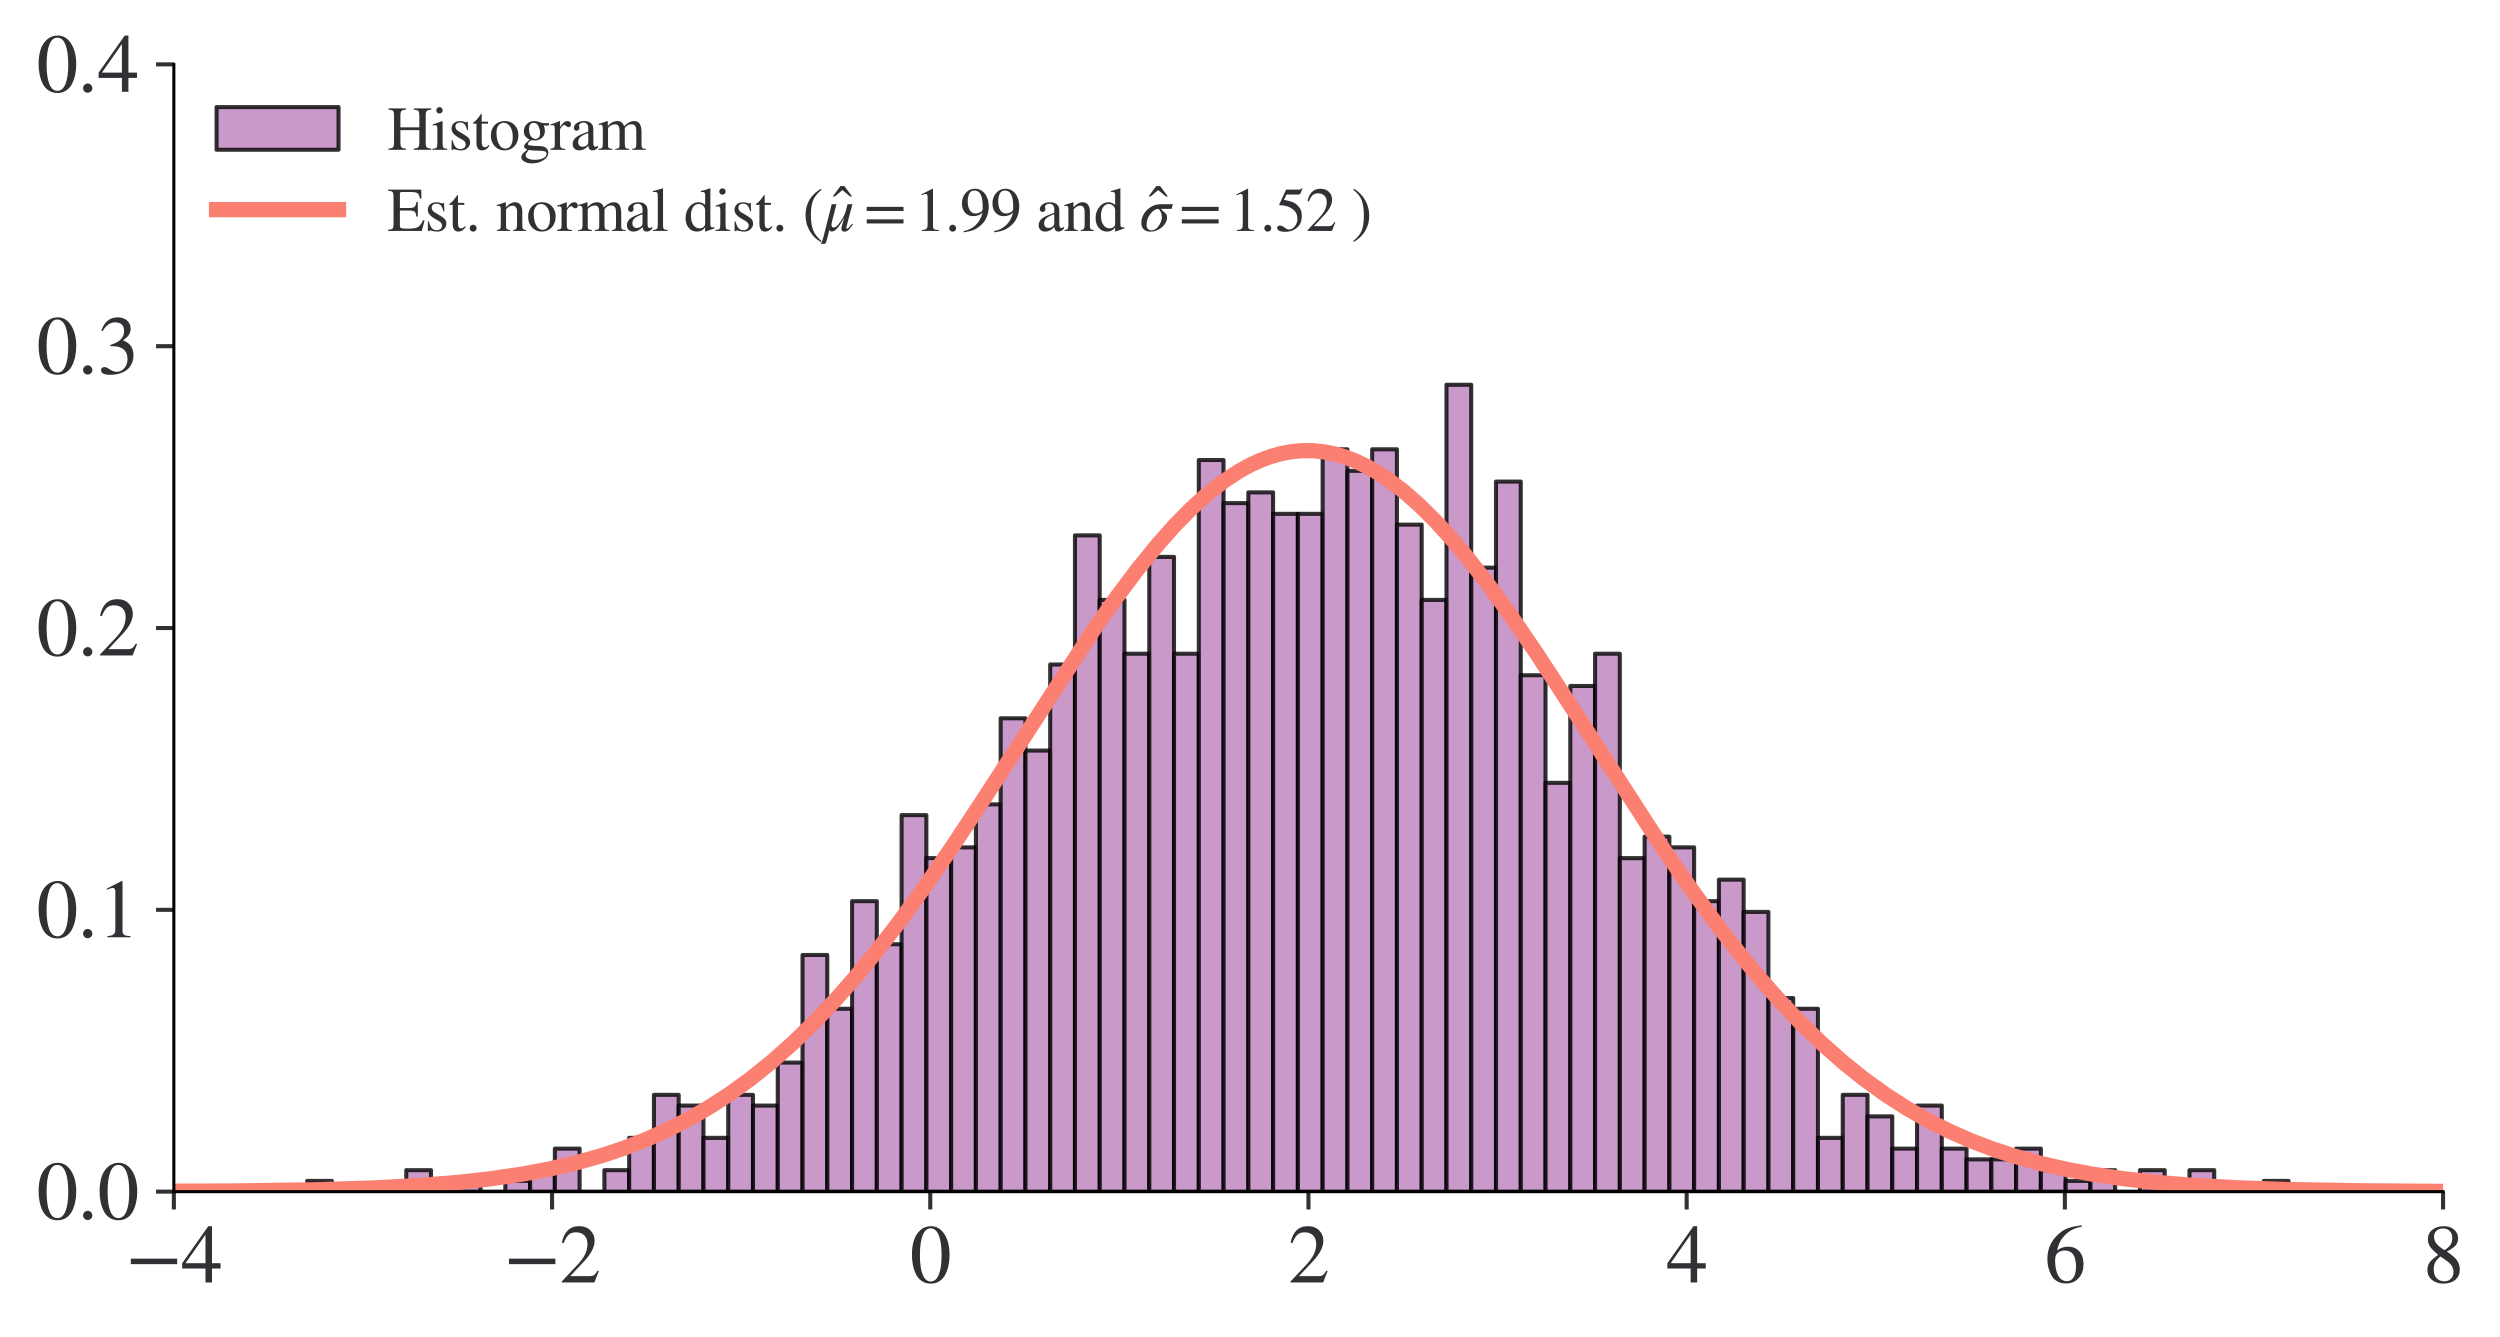 <?xml version="1.0" encoding="utf-8" standalone="no"?>
<!DOCTYPE svg PUBLIC "-//W3C//DTD SVG 1.1//EN"
  "http://www.w3.org/Graphics/SVG/1.1/DTD/svg11.dtd">
<svg xmlns:xlink="http://www.w3.org/1999/xlink" width="491.8pt" height="263.024pt" viewBox="0 0 491.8 263.024" xmlns="http://www.w3.org/2000/svg" version="1.1">
 <defs>
  <style type="text/css">*{stroke-linejoin: round; stroke-linecap: butt}</style>
 </defs>
 <g id="figure_1">
  <g id="patch_1">
   <path d="M 0 263.024 
L 491.8 263.024 
L 491.8 0 
L 0 0 
z
" style="fill: #ffffff"/>
  </g>
  <g id="axes_1">
   <g id="patch_2">
    <path d="M 34.2 234.424 
L 480.6 234.424 
L 480.6 12.664 
L 34.2 12.664 
z
" style="fill: #ffffff"/>
   </g>
   <g id="patch_3">
    <path d="M 60.429 234.424 
L 65.302 234.424 
L 65.302 232.307 
L 60.429 232.307 
z
" clip-path="url(#p4f84d2f9f8)" style="fill: #bc80bd; opacity: 0.8; stroke: #000000; stroke-width: 0.8; stroke-linejoin: miter"/>
   </g>
   <g id="patch_4">
    <path d="M 65.302 234.424 
L 70.174 234.424 
L 70.174 234.424 
L 65.302 234.424 
z
" clip-path="url(#p4f84d2f9f8)" style="fill: #bc80bd; opacity: 0.8; stroke: #000000; stroke-width: 0.8; stroke-linejoin: miter"/>
   </g>
   <g id="patch_5">
    <path d="M 70.174 234.424 
L 75.046 234.424 
L 75.046 234.424 
L 70.174 234.424 
z
" clip-path="url(#p4f84d2f9f8)" style="fill: #bc80bd; opacity: 0.8; stroke: #000000; stroke-width: 0.8; stroke-linejoin: miter"/>
   </g>
   <g id="patch_6">
    <path d="M 75.046 234.424 
L 79.918 234.424 
L 79.918 234.424 
L 75.046 234.424 
z
" clip-path="url(#p4f84d2f9f8)" style="fill: #bc80bd; opacity: 0.8; stroke: #000000; stroke-width: 0.8; stroke-linejoin: miter"/>
   </g>
   <g id="patch_7">
    <path d="M 79.918 234.424 
L 84.79 234.424 
L 84.79 230.191 
L 79.918 230.191 
z
" clip-path="url(#p4f84d2f9f8)" style="fill: #bc80bd; opacity: 0.8; stroke: #000000; stroke-width: 0.8; stroke-linejoin: miter"/>
   </g>
   <g id="patch_8">
    <path d="M 84.79 234.424 
L 89.662 234.424 
L 89.662 232.307 
L 84.79 232.307 
z
" clip-path="url(#p4f84d2f9f8)" style="fill: #bc80bd; opacity: 0.8; stroke: #000000; stroke-width: 0.8; stroke-linejoin: miter"/>
   </g>
   <g id="patch_9">
    <path d="M 89.662 234.424 
L 94.534 234.424 
L 94.534 232.307 
L 89.662 232.307 
z
" clip-path="url(#p4f84d2f9f8)" style="fill: #bc80bd; opacity: 0.8; stroke: #000000; stroke-width: 0.8; stroke-linejoin: miter"/>
   </g>
   <g id="patch_10">
    <path d="M 94.534 234.424 
L 99.406 234.424 
L 99.406 234.424 
L 94.534 234.424 
z
" clip-path="url(#p4f84d2f9f8)" style="fill: #bc80bd; opacity: 0.8; stroke: #000000; stroke-width: 0.8; stroke-linejoin: miter"/>
   </g>
   <g id="patch_11">
    <path d="M 99.406 234.424 
L 104.279 234.424 
L 104.279 232.307 
L 99.406 232.307 
z
" clip-path="url(#p4f84d2f9f8)" style="fill: #bc80bd; opacity: 0.8; stroke: #000000; stroke-width: 0.8; stroke-linejoin: miter"/>
   </g>
   <g id="patch_12">
    <path d="M 104.279 234.424 
L 109.151 234.424 
L 109.151 230.191 
L 104.279 230.191 
z
" clip-path="url(#p4f84d2f9f8)" style="fill: #bc80bd; opacity: 0.8; stroke: #000000; stroke-width: 0.8; stroke-linejoin: miter"/>
   </g>
   <g id="patch_13">
    <path d="M 109.151 234.424 
L 114.023 234.424 
L 114.023 225.958 
L 109.151 225.958 
z
" clip-path="url(#p4f84d2f9f8)" style="fill: #bc80bd; opacity: 0.8; stroke: #000000; stroke-width: 0.8; stroke-linejoin: miter"/>
   </g>
   <g id="patch_14">
    <path d="M 114.023 234.424 
L 118.895 234.424 
L 118.895 234.424 
L 114.023 234.424 
z
" clip-path="url(#p4f84d2f9f8)" style="fill: #bc80bd; opacity: 0.8; stroke: #000000; stroke-width: 0.8; stroke-linejoin: miter"/>
   </g>
   <g id="patch_15">
    <path d="M 118.895 234.424 
L 123.767 234.424 
L 123.767 230.191 
L 118.895 230.191 
z
" clip-path="url(#p4f84d2f9f8)" style="fill: #bc80bd; opacity: 0.8; stroke: #000000; stroke-width: 0.8; stroke-linejoin: miter"/>
   </g>
   <g id="patch_16">
    <path d="M 123.767 234.424 
L 128.639 234.424 
L 128.639 223.841 
L 123.767 223.841 
z
" clip-path="url(#p4f84d2f9f8)" style="fill: #bc80bd; opacity: 0.8; stroke: #000000; stroke-width: 0.8; stroke-linejoin: miter"/>
   </g>
   <g id="patch_17">
    <path d="M 128.639 234.424 
L 133.511 234.424 
L 133.511 215.375 
L 128.639 215.375 
z
" clip-path="url(#p4f84d2f9f8)" style="fill: #bc80bd; opacity: 0.8; stroke: #000000; stroke-width: 0.8; stroke-linejoin: miter"/>
   </g>
   <g id="patch_18">
    <path d="M 133.511 234.424 
L 138.384 234.424 
L 138.384 217.492 
L 133.511 217.492 
z
" clip-path="url(#p4f84d2f9f8)" style="fill: #bc80bd; opacity: 0.8; stroke: #000000; stroke-width: 0.8; stroke-linejoin: miter"/>
   </g>
   <g id="patch_19">
    <path d="M 138.384 234.424 
L 143.256 234.424 
L 143.256 223.841 
L 138.384 223.841 
z
" clip-path="url(#p4f84d2f9f8)" style="fill: #bc80bd; opacity: 0.8; stroke: #000000; stroke-width: 0.8; stroke-linejoin: miter"/>
   </g>
   <g id="patch_20">
    <path d="M 143.256 234.424 
L 148.128 234.424 
L 148.128 215.375 
L 143.256 215.375 
z
" clip-path="url(#p4f84d2f9f8)" style="fill: #bc80bd; opacity: 0.8; stroke: #000000; stroke-width: 0.8; stroke-linejoin: miter"/>
   </g>
   <g id="patch_21">
    <path d="M 148.128 234.424 
L 153 234.424 
L 153 217.492 
L 148.128 217.492 
z
" clip-path="url(#p4f84d2f9f8)" style="fill: #bc80bd; opacity: 0.8; stroke: #000000; stroke-width: 0.8; stroke-linejoin: miter"/>
   </g>
   <g id="patch_22">
    <path d="M 153 234.424 
L 157.872 234.424 
L 157.872 209.026 
L 153 209.026 
z
" clip-path="url(#p4f84d2f9f8)" style="fill: #bc80bd; opacity: 0.8; stroke: #000000; stroke-width: 0.8; stroke-linejoin: miter"/>
   </g>
   <g id="patch_23">
    <path d="M 157.872 234.424 
L 162.744 234.424 
L 162.744 187.861 
L 157.872 187.861 
z
" clip-path="url(#p4f84d2f9f8)" style="fill: #bc80bd; opacity: 0.8; stroke: #000000; stroke-width: 0.8; stroke-linejoin: miter"/>
   </g>
   <g id="patch_24">
    <path d="M 162.744 234.424 
L 167.616 234.424 
L 167.616 198.443 
L 162.744 198.443 
z
" clip-path="url(#p4f84d2f9f8)" style="fill: #bc80bd; opacity: 0.8; stroke: #000000; stroke-width: 0.8; stroke-linejoin: miter"/>
   </g>
   <g id="patch_25">
    <path d="M 167.616 234.424 
L 172.489 234.424 
L 172.489 177.278 
L 167.616 177.278 
z
" clip-path="url(#p4f84d2f9f8)" style="fill: #bc80bd; opacity: 0.8; stroke: #000000; stroke-width: 0.8; stroke-linejoin: miter"/>
   </g>
   <g id="patch_26">
    <path d="M 172.489 234.424 
L 177.361 234.424 
L 177.361 185.744 
L 172.489 185.744 
z
" clip-path="url(#p4f84d2f9f8)" style="fill: #bc80bd; opacity: 0.8; stroke: #000000; stroke-width: 0.8; stroke-linejoin: miter"/>
   </g>
   <g id="patch_27">
    <path d="M 177.361 234.424 
L 182.233 234.424 
L 182.233 160.346 
L 177.361 160.346 
z
" clip-path="url(#p4f84d2f9f8)" style="fill: #bc80bd; opacity: 0.8; stroke: #000000; stroke-width: 0.8; stroke-linejoin: miter"/>
   </g>
   <g id="patch_28">
    <path d="M 182.233 234.424 
L 187.105 234.424 
L 187.105 168.812 
L 182.233 168.812 
z
" clip-path="url(#p4f84d2f9f8)" style="fill: #bc80bd; opacity: 0.8; stroke: #000000; stroke-width: 0.8; stroke-linejoin: miter"/>
   </g>
   <g id="patch_29">
    <path d="M 187.105 234.424 
L 191.977 234.424 
L 191.977 166.696 
L 187.105 166.696 
z
" clip-path="url(#p4f84d2f9f8)" style="fill: #bc80bd; opacity: 0.8; stroke: #000000; stroke-width: 0.8; stroke-linejoin: miter"/>
   </g>
   <g id="patch_30">
    <path d="M 191.977 234.424 
L 196.849 234.424 
L 196.849 158.23 
L 191.977 158.23 
z
" clip-path="url(#p4f84d2f9f8)" style="fill: #bc80bd; opacity: 0.8; stroke: #000000; stroke-width: 0.8; stroke-linejoin: miter"/>
   </g>
   <g id="patch_31">
    <path d="M 196.849 234.424 
L 201.721 234.424 
L 201.721 141.298 
L 196.849 141.298 
z
" clip-path="url(#p4f84d2f9f8)" style="fill: #bc80bd; opacity: 0.8; stroke: #000000; stroke-width: 0.8; stroke-linejoin: miter"/>
   </g>
   <g id="patch_32">
    <path d="M 201.721 234.424 
L 206.593 234.424 
L 206.593 147.648 
L 201.721 147.648 
z
" clip-path="url(#p4f84d2f9f8)" style="fill: #bc80bd; opacity: 0.8; stroke: #000000; stroke-width: 0.8; stroke-linejoin: miter"/>
   </g>
   <g id="patch_33">
    <path d="M 206.593 234.424 
L 211.466 234.424 
L 211.466 130.716 
L 206.593 130.716 
z
" clip-path="url(#p4f84d2f9f8)" style="fill: #bc80bd; opacity: 0.8; stroke: #000000; stroke-width: 0.8; stroke-linejoin: miter"/>
   </g>
   <g id="patch_34">
    <path d="M 211.466 234.424 
L 216.338 234.424 
L 216.338 105.318 
L 211.466 105.318 
z
" clip-path="url(#p4f84d2f9f8)" style="fill: #bc80bd; opacity: 0.8; stroke: #000000; stroke-width: 0.8; stroke-linejoin: miter"/>
   </g>
   <g id="patch_35">
    <path d="M 216.338 234.424 
L 221.21 234.424 
L 221.21 118.017 
L 216.338 118.017 
z
" clip-path="url(#p4f84d2f9f8)" style="fill: #bc80bd; opacity: 0.8; stroke: #000000; stroke-width: 0.8; stroke-linejoin: miter"/>
   </g>
   <g id="patch_36">
    <path d="M 221.21 234.424 
L 226.082 234.424 
L 226.082 128.599 
L 221.21 128.599 
z
" clip-path="url(#p4f84d2f9f8)" style="fill: #bc80bd; opacity: 0.8; stroke: #000000; stroke-width: 0.8; stroke-linejoin: miter"/>
   </g>
   <g id="patch_37">
    <path d="M 226.082 234.424 
L 230.954 234.424 
L 230.954 109.551 
L 226.082 109.551 
z
" clip-path="url(#p4f84d2f9f8)" style="fill: #bc80bd; opacity: 0.8; stroke: #000000; stroke-width: 0.8; stroke-linejoin: miter"/>
   </g>
   <g id="patch_38">
    <path d="M 230.954 234.424 
L 235.826 234.424 
L 235.826 128.599 
L 230.954 128.599 
z
" clip-path="url(#p4f84d2f9f8)" style="fill: #bc80bd; opacity: 0.8; stroke: #000000; stroke-width: 0.8; stroke-linejoin: miter"/>
   </g>
   <g id="patch_39">
    <path d="M 235.826 234.424 
L 240.698 234.424 
L 240.698 90.502 
L 235.826 90.502 
z
" clip-path="url(#p4f84d2f9f8)" style="fill: #bc80bd; opacity: 0.8; stroke: #000000; stroke-width: 0.8; stroke-linejoin: miter"/>
   </g>
   <g id="patch_40">
    <path d="M 240.698 234.424 
L 245.571 234.424 
L 245.571 98.968 
L 240.698 98.968 
z
" clip-path="url(#p4f84d2f9f8)" style="fill: #bc80bd; opacity: 0.8; stroke: #000000; stroke-width: 0.8; stroke-linejoin: miter"/>
   </g>
   <g id="patch_41">
    <path d="M 245.571 234.424 
L 250.443 234.424 
L 250.443 96.852 
L 245.571 96.852 
z
" clip-path="url(#p4f84d2f9f8)" style="fill: #bc80bd; opacity: 0.8; stroke: #000000; stroke-width: 0.8; stroke-linejoin: miter"/>
   </g>
   <g id="patch_42">
    <path d="M 250.443 234.424 
L 255.315 234.424 
L 255.315 101.085 
L 250.443 101.085 
z
" clip-path="url(#p4f84d2f9f8)" style="fill: #bc80bd; opacity: 0.8; stroke: #000000; stroke-width: 0.8; stroke-linejoin: miter"/>
   </g>
   <g id="patch_43">
    <path d="M 255.315 234.424 
L 260.187 234.424 
L 260.187 101.085 
L 255.315 101.085 
z
" clip-path="url(#p4f84d2f9f8)" style="fill: #bc80bd; opacity: 0.8; stroke: #000000; stroke-width: 0.8; stroke-linejoin: miter"/>
   </g>
   <g id="patch_44">
    <path d="M 260.187 234.424 
L 265.059 234.424 
L 265.059 88.386 
L 260.187 88.386 
z
" clip-path="url(#p4f84d2f9f8)" style="fill: #bc80bd; opacity: 0.8; stroke: #000000; stroke-width: 0.8; stroke-linejoin: miter"/>
   </g>
   <g id="patch_45">
    <path d="M 265.059 234.424 
L 269.931 234.424 
L 269.931 92.619 
L 265.059 92.619 
z
" clip-path="url(#p4f84d2f9f8)" style="fill: #bc80bd; opacity: 0.8; stroke: #000000; stroke-width: 0.8; stroke-linejoin: miter"/>
   </g>
   <g id="patch_46">
    <path d="M 269.931 234.424 
L 274.803 234.424 
L 274.803 88.386 
L 269.931 88.386 
z
" clip-path="url(#p4f84d2f9f8)" style="fill: #bc80bd; opacity: 0.8; stroke: #000000; stroke-width: 0.8; stroke-linejoin: miter"/>
   </g>
   <g id="patch_47">
    <path d="M 274.803 234.424 
L 279.675 234.424 
L 279.675 103.201 
L 274.803 103.201 
z
" clip-path="url(#p4f84d2f9f8)" style="fill: #bc80bd; opacity: 0.8; stroke: #000000; stroke-width: 0.8; stroke-linejoin: miter"/>
   </g>
   <g id="patch_48">
    <path d="M 279.675 234.424 
L 284.548 234.424 
L 284.548 118.017 
L 279.675 118.017 
z
" clip-path="url(#p4f84d2f9f8)" style="fill: #bc80bd; opacity: 0.8; stroke: #000000; stroke-width: 0.8; stroke-linejoin: miter"/>
   </g>
   <g id="patch_49">
    <path d="M 284.548 234.424 
L 289.42 234.424 
L 289.42 75.687 
L 284.548 75.687 
z
" clip-path="url(#p4f84d2f9f8)" style="fill: #bc80bd; opacity: 0.8; stroke: #000000; stroke-width: 0.8; stroke-linejoin: miter"/>
   </g>
   <g id="patch_50">
    <path d="M 289.42 234.424 
L 294.292 234.424 
L 294.292 111.667 
L 289.42 111.667 
z
" clip-path="url(#p4f84d2f9f8)" style="fill: #bc80bd; opacity: 0.8; stroke: #000000; stroke-width: 0.8; stroke-linejoin: miter"/>
   </g>
   <g id="patch_51">
    <path d="M 294.292 234.424 
L 299.164 234.424 
L 299.164 94.735 
L 294.292 94.735 
z
" clip-path="url(#p4f84d2f9f8)" style="fill: #bc80bd; opacity: 0.8; stroke: #000000; stroke-width: 0.8; stroke-linejoin: miter"/>
   </g>
   <g id="patch_52">
    <path d="M 299.164 234.424 
L 304.036 234.424 
L 304.036 132.832 
L 299.164 132.832 
z
" clip-path="url(#p4f84d2f9f8)" style="fill: #bc80bd; opacity: 0.8; stroke: #000000; stroke-width: 0.8; stroke-linejoin: miter"/>
   </g>
   <g id="patch_53">
    <path d="M 304.036 234.424 
L 308.908 234.424 
L 308.908 153.997 
L 304.036 153.997 
z
" clip-path="url(#p4f84d2f9f8)" style="fill: #bc80bd; opacity: 0.8; stroke: #000000; stroke-width: 0.8; stroke-linejoin: miter"/>
   </g>
   <g id="patch_54">
    <path d="M 308.908 234.424 
L 313.78 234.424 
L 313.78 134.949 
L 308.908 134.949 
z
" clip-path="url(#p4f84d2f9f8)" style="fill: #bc80bd; opacity: 0.8; stroke: #000000; stroke-width: 0.8; stroke-linejoin: miter"/>
   </g>
   <g id="patch_55">
    <path d="M 313.78 234.424 
L 318.653 234.424 
L 318.653 128.599 
L 313.78 128.599 
z
" clip-path="url(#p4f84d2f9f8)" style="fill: #bc80bd; opacity: 0.8; stroke: #000000; stroke-width: 0.8; stroke-linejoin: miter"/>
   </g>
   <g id="patch_56">
    <path d="M 318.653 234.424 
L 323.525 234.424 
L 323.525 168.812 
L 318.653 168.812 
z
" clip-path="url(#p4f84d2f9f8)" style="fill: #bc80bd; opacity: 0.8; stroke: #000000; stroke-width: 0.8; stroke-linejoin: miter"/>
   </g>
   <g id="patch_57">
    <path d="M 323.525 234.424 
L 328.397 234.424 
L 328.397 164.579 
L 323.525 164.579 
z
" clip-path="url(#p4f84d2f9f8)" style="fill: #bc80bd; opacity: 0.8; stroke: #000000; stroke-width: 0.8; stroke-linejoin: miter"/>
   </g>
   <g id="patch_58">
    <path d="M 328.397 234.424 
L 333.269 234.424 
L 333.269 166.696 
L 328.397 166.696 
z
" clip-path="url(#p4f84d2f9f8)" style="fill: #bc80bd; opacity: 0.8; stroke: #000000; stroke-width: 0.8; stroke-linejoin: miter"/>
   </g>
   <g id="patch_59">
    <path d="M 333.269 234.424 
L 338.141 234.424 
L 338.141 177.278 
L 333.269 177.278 
z
" clip-path="url(#p4f84d2f9f8)" style="fill: #bc80bd; opacity: 0.8; stroke: #000000; stroke-width: 0.8; stroke-linejoin: miter"/>
   </g>
   <g id="patch_60">
    <path d="M 338.141 234.424 
L 343.013 234.424 
L 343.013 173.045 
L 338.141 173.045 
z
" clip-path="url(#p4f84d2f9f8)" style="fill: #bc80bd; opacity: 0.8; stroke: #000000; stroke-width: 0.8; stroke-linejoin: miter"/>
   </g>
   <g id="patch_61">
    <path d="M 343.013 234.424 
L 347.885 234.424 
L 347.885 179.395 
L 343.013 179.395 
z
" clip-path="url(#p4f84d2f9f8)" style="fill: #bc80bd; opacity: 0.8; stroke: #000000; stroke-width: 0.8; stroke-linejoin: miter"/>
   </g>
   <g id="patch_62">
    <path d="M 347.885 234.424 
L 352.757 234.424 
L 352.757 196.327 
L 347.885 196.327 
z
" clip-path="url(#p4f84d2f9f8)" style="fill: #bc80bd; opacity: 0.8; stroke: #000000; stroke-width: 0.8; stroke-linejoin: miter"/>
   </g>
   <g id="patch_63">
    <path d="M 352.757 234.424 
L 357.63 234.424 
L 357.63 198.443 
L 352.757 198.443 
z
" clip-path="url(#p4f84d2f9f8)" style="fill: #bc80bd; opacity: 0.8; stroke: #000000; stroke-width: 0.8; stroke-linejoin: miter"/>
   </g>
   <g id="patch_64">
    <path d="M 357.63 234.424 
L 362.502 234.424 
L 362.502 223.841 
L 357.63 223.841 
z
" clip-path="url(#p4f84d2f9f8)" style="fill: #bc80bd; opacity: 0.8; stroke: #000000; stroke-width: 0.8; stroke-linejoin: miter"/>
   </g>
   <g id="patch_65">
    <path d="M 362.502 234.424 
L 367.374 234.424 
L 367.374 215.375 
L 362.502 215.375 
z
" clip-path="url(#p4f84d2f9f8)" style="fill: #bc80bd; opacity: 0.8; stroke: #000000; stroke-width: 0.8; stroke-linejoin: miter"/>
   </g>
   <g id="patch_66">
    <path d="M 367.374 234.424 
L 372.246 234.424 
L 372.246 219.608 
L 367.374 219.608 
z
" clip-path="url(#p4f84d2f9f8)" style="fill: #bc80bd; opacity: 0.8; stroke: #000000; stroke-width: 0.8; stroke-linejoin: miter"/>
   </g>
   <g id="patch_67">
    <path d="M 372.246 234.424 
L 377.118 234.424 
L 377.118 225.958 
L 372.246 225.958 
z
" clip-path="url(#p4f84d2f9f8)" style="fill: #bc80bd; opacity: 0.8; stroke: #000000; stroke-width: 0.8; stroke-linejoin: miter"/>
   </g>
   <g id="patch_68">
    <path d="M 377.118 234.424 
L 381.99 234.424 
L 381.99 217.492 
L 377.118 217.492 
z
" clip-path="url(#p4f84d2f9f8)" style="fill: #bc80bd; opacity: 0.8; stroke: #000000; stroke-width: 0.8; stroke-linejoin: miter"/>
   </g>
   <g id="patch_69">
    <path d="M 381.99 234.424 
L 386.862 234.424 
L 386.862 225.958 
L 381.99 225.958 
z
" clip-path="url(#p4f84d2f9f8)" style="fill: #bc80bd; opacity: 0.8; stroke: #000000; stroke-width: 0.8; stroke-linejoin: miter"/>
   </g>
   <g id="patch_70">
    <path d="M 386.862 234.424 
L 391.735 234.424 
L 391.735 228.074 
L 386.862 228.074 
z
" clip-path="url(#p4f84d2f9f8)" style="fill: #bc80bd; opacity: 0.8; stroke: #000000; stroke-width: 0.8; stroke-linejoin: miter"/>
   </g>
   <g id="patch_71">
    <path d="M 391.735 234.424 
L 396.607 234.424 
L 396.607 228.074 
L 391.735 228.074 
z
" clip-path="url(#p4f84d2f9f8)" style="fill: #bc80bd; opacity: 0.8; stroke: #000000; stroke-width: 0.8; stroke-linejoin: miter"/>
   </g>
   <g id="patch_72">
    <path d="M 396.607 234.424 
L 401.479 234.424 
L 401.479 225.958 
L 396.607 225.958 
z
" clip-path="url(#p4f84d2f9f8)" style="fill: #bc80bd; opacity: 0.8; stroke: #000000; stroke-width: 0.8; stroke-linejoin: miter"/>
   </g>
   <g id="patch_73">
    <path d="M 401.479 234.424 
L 406.351 234.424 
L 406.351 230.191 
L 401.479 230.191 
z
" clip-path="url(#p4f84d2f9f8)" style="fill: #bc80bd; opacity: 0.8; stroke: #000000; stroke-width: 0.8; stroke-linejoin: miter"/>
   </g>
   <g id="patch_74">
    <path d="M 406.351 234.424 
L 411.223 234.424 
L 411.223 232.307 
L 406.351 232.307 
z
" clip-path="url(#p4f84d2f9f8)" style="fill: #bc80bd; opacity: 0.8; stroke: #000000; stroke-width: 0.8; stroke-linejoin: miter"/>
   </g>
   <g id="patch_75">
    <path d="M 411.223 234.424 
L 416.095 234.424 
L 416.095 230.191 
L 411.223 230.191 
z
" clip-path="url(#p4f84d2f9f8)" style="fill: #bc80bd; opacity: 0.8; stroke: #000000; stroke-width: 0.8; stroke-linejoin: miter"/>
   </g>
   <g id="patch_76">
    <path d="M 416.095 234.424 
L 420.967 234.424 
L 420.967 234.424 
L 416.095 234.424 
z
" clip-path="url(#p4f84d2f9f8)" style="fill: #bc80bd; opacity: 0.8; stroke: #000000; stroke-width: 0.8; stroke-linejoin: miter"/>
   </g>
   <g id="patch_77">
    <path d="M 420.967 234.424 
L 425.84 234.424 
L 425.84 230.191 
L 420.967 230.191 
z
" clip-path="url(#p4f84d2f9f8)" style="fill: #bc80bd; opacity: 0.8; stroke: #000000; stroke-width: 0.8; stroke-linejoin: miter"/>
   </g>
   <g id="patch_78">
    <path d="M 425.84 234.424 
L 430.712 234.424 
L 430.712 232.307 
L 425.84 232.307 
z
" clip-path="url(#p4f84d2f9f8)" style="fill: #bc80bd; opacity: 0.8; stroke: #000000; stroke-width: 0.8; stroke-linejoin: miter"/>
   </g>
   <g id="patch_79">
    <path d="M 430.712 234.424 
L 435.584 234.424 
L 435.584 230.191 
L 430.712 230.191 
z
" clip-path="url(#p4f84d2f9f8)" style="fill: #bc80bd; opacity: 0.8; stroke: #000000; stroke-width: 0.8; stroke-linejoin: miter"/>
   </g>
   <g id="patch_80">
    <path d="M 435.584 234.424 
L 440.456 234.424 
L 440.456 234.424 
L 435.584 234.424 
z
" clip-path="url(#p4f84d2f9f8)" style="fill: #bc80bd; opacity: 0.8; stroke: #000000; stroke-width: 0.8; stroke-linejoin: miter"/>
   </g>
   <g id="patch_81">
    <path d="M 440.456 234.424 
L 445.328 234.424 
L 445.328 234.424 
L 440.456 234.424 
z
" clip-path="url(#p4f84d2f9f8)" style="fill: #bc80bd; opacity: 0.8; stroke: #000000; stroke-width: 0.8; stroke-linejoin: miter"/>
   </g>
   <g id="patch_82">
    <path d="M 445.328 234.424 
L 450.2 234.424 
L 450.2 232.307 
L 445.328 232.307 
z
" clip-path="url(#p4f84d2f9f8)" style="fill: #bc80bd; opacity: 0.8; stroke: #000000; stroke-width: 0.8; stroke-linejoin: miter"/>
   </g>
   <g id="matplotlib.axis_1">
    <g id="xtick_1">
     <g id="line2d_1">
      <defs>
       <path id="m5f529a28fd" d="M 0 0 
L 0 3.5 
" style="stroke: #323034; stroke-width: 0.8"/>
      </defs>
      <g>
       <use xlink:href="#m5f529a28fd" x="34.2" y="234.424" style="fill: #323034; stroke: #323034; stroke-width: 0.8"/>
      </g>
     </g>
     <g id="text_1">
      <!-- $\mathdefault{−4}$ -->
      <g style="fill: #323034" transform="translate(24.68 252.351) scale(0.16 -0.16)">
       <defs>
        <path id="STIXGeneral-Regular-2212" d="M 3974 1408 
L 410 1408 
L 410 1830 
L 3974 1830 
L 3974 1408 
z
" transform="scale(0.016)"/>
        <path id="STIXGeneral-Regular-34" d="M 3027 1069 
L 2368 1069 
L 2368 0 
L 1869 0 
L 1869 1069 
L 77 1069 
L 77 1478 
L 2086 4326 
L 2368 4326 
L 2368 1478 
L 3027 1478 
L 3027 1069 
z
M 1869 1478 
L 1869 3674 
L 333 1478 
L 1869 1478 
z
" transform="scale(0.016)"/>
       </defs>
       <use xlink:href="#STIXGeneral-Regular-2212" transform="translate(0 0.406)"/>
       <use xlink:href="#STIXGeneral-Regular-34" transform="translate(68.5 0.406)"/>
      </g>
     </g>
    </g>
    <g id="xtick_2">
     <g id="line2d_2">
      <g>
       <use xlink:href="#m5f529a28fd" x="108.6" y="234.424" style="fill: #323034; stroke: #323034; stroke-width: 0.8"/>
      </g>
     </g>
     <g id="text_2">
      <!-- $\mathdefault{−2}$ -->
      <g style="fill: #323034" transform="translate(99.08 252.351) scale(0.16 -0.16)">
       <defs>
        <path id="STIXGeneral-Regular-32" d="M 3034 877 
L 2688 0 
L 186 0 
L 186 77 
L 1325 1286 
Q 1773 1754 1965 2144 
Q 2157 2534 2157 2950 
Q 2157 3379 1920 3616 
Q 1683 3853 1267 3853 
Q 922 3853 720 3673 
Q 518 3494 326 3021 
L 192 3053 
Q 301 3648 630 3987 
Q 960 4326 1523 4326 
Q 2054 4326 2380 4006 
Q 2707 3686 2707 3200 
Q 2707 2477 1888 1613 
L 832 486 
L 2330 486 
Q 2541 486 2665 569 
Q 2790 653 2944 915 
L 3034 877 
z
" transform="scale(0.016)"/>
       </defs>
       <use xlink:href="#STIXGeneral-Regular-2212" transform="translate(0 0.406)"/>
       <use xlink:href="#STIXGeneral-Regular-32" transform="translate(68.5 0.406)"/>
      </g>
     </g>
    </g>
    <g id="xtick_3">
     <g id="line2d_3">
      <g>
       <use xlink:href="#m5f529a28fd" x="183" y="234.424" style="fill: #323034; stroke: #323034; stroke-width: 0.8"/>
      </g>
     </g>
     <g id="text_3">
      <!-- $\mathdefault{0}$ -->
      <g style="fill: #323034" transform="translate(179 252.351) scale(0.16 -0.16)">
       <defs>
        <path id="STIXGeneral-Regular-30" d="M 3046 2112 
Q 3046 1683 2963 1302 
Q 2880 922 2717 602 
Q 2554 282 2266 96 
Q 1978 -90 1600 -90 
Q 1210 -90 915 108 
Q 621 307 461 640 
Q 301 973 227 1350 
Q 154 1728 154 2150 
Q 154 2746 301 3222 
Q 448 3699 790 4012 
Q 1133 4326 1626 4326 
Q 2253 4326 2649 3712 
Q 3046 3098 3046 2112 
z
M 2432 2080 
Q 2432 3091 2217 3625 
Q 2003 4160 1587 4160 
Q 1190 4160 979 3622 
Q 768 3085 768 2106 
Q 768 1120 979 598 
Q 1190 77 1600 77 
Q 2003 77 2217 598 
Q 2432 1120 2432 2080 
z
" transform="scale(0.016)"/>
       </defs>
       <use xlink:href="#STIXGeneral-Regular-30" transform="translate(0 0.406)"/>
      </g>
     </g>
    </g>
    <g id="xtick_4">
     <g id="line2d_4">
      <g>
       <use xlink:href="#m5f529a28fd" x="257.4" y="234.424" style="fill: #323034; stroke: #323034; stroke-width: 0.8"/>
      </g>
     </g>
     <g id="text_4">
      <!-- $\mathdefault{2}$ -->
      <g style="fill: #323034" transform="translate(253.4 252.351) scale(0.16 -0.16)">
       <use xlink:href="#STIXGeneral-Regular-32" transform="translate(0 0.406)"/>
      </g>
     </g>
    </g>
    <g id="xtick_5">
     <g id="line2d_5">
      <g>
       <use xlink:href="#m5f529a28fd" x="331.8" y="234.424" style="fill: #323034; stroke: #323034; stroke-width: 0.8"/>
      </g>
     </g>
     <g id="text_5">
      <!-- $\mathdefault{4}$ -->
      <g style="fill: #323034" transform="translate(327.8 252.351) scale(0.16 -0.16)">
       <use xlink:href="#STIXGeneral-Regular-34" transform="translate(0 0.406)"/>
      </g>
     </g>
    </g>
    <g id="xtick_6">
     <g id="line2d_6">
      <g>
       <use xlink:href="#m5f529a28fd" x="406.2" y="234.424" style="fill: #323034; stroke: #323034; stroke-width: 0.8"/>
      </g>
     </g>
     <g id="text_6">
      <!-- $\mathdefault{6}$ -->
      <g style="fill: #323034" transform="translate(402.2 252.351) scale(0.16 -0.16)">
       <defs>
        <path id="STIXGeneral-Regular-36" d="M 2854 4378 
L 2867 4275 
Q 2112 4154 1606 3664 
Q 1101 3174 973 2451 
Q 1344 2739 1786 2739 
Q 2349 2739 2672 2380 
Q 2995 2022 2995 1402 
Q 2995 774 2669 378 
Q 2291 -90 1651 -90 
Q 870 -90 518 557 
Q 218 1107 218 1786 
Q 218 2835 915 3552 
Q 1312 3962 1731 4131 
Q 2150 4301 2854 4378 
z
M 2419 1203 
Q 2419 2445 1555 2445 
Q 1235 2445 1024 2275 
Q 813 2106 813 1702 
Q 813 954 1046 522 
Q 1280 90 1722 90 
Q 2061 90 2240 394 
Q 2419 698 2419 1203 
z
" transform="scale(0.016)"/>
       </defs>
       <use xlink:href="#STIXGeneral-Regular-36" transform="translate(0 0.594)"/>
      </g>
     </g>
    </g>
    <g id="xtick_7">
     <g id="line2d_7">
      <g>
       <use xlink:href="#m5f529a28fd" x="480.6" y="234.424" style="fill: #323034; stroke: #323034; stroke-width: 0.8"/>
      </g>
     </g>
     <g id="text_7">
      <!-- $\mathdefault{8}$ -->
      <g style="fill: #323034" transform="translate(476.6 252.351) scale(0.16 -0.16)">
       <defs>
        <path id="STIXGeneral-Regular-38" d="M 2848 992 
Q 2848 499 2505 204 
Q 2163 -90 1587 -90 
Q 1050 -90 704 204 
Q 358 499 358 954 
Q 358 1293 524 1533 
Q 691 1773 1190 2125 
Q 710 2522 553 2765 
Q 397 3008 397 3328 
Q 397 3782 745 4054 
Q 1094 4326 1638 4326 
Q 2106 4326 2410 4060 
Q 2714 3795 2714 3411 
Q 2714 3059 2531 2848 
Q 2349 2637 1856 2374 
Q 2432 1990 2640 1689 
Q 2848 1389 2848 992 
z
M 2272 3411 
Q 2272 3744 2086 3945 
Q 1901 4147 1574 4147 
Q 1248 4147 1059 3977 
Q 870 3808 870 3513 
Q 870 3219 1059 2979 
Q 1248 2739 1670 2490 
Q 1997 2682 2134 2896 
Q 2272 3110 2272 3411 
z
M 1734 1741 
L 1357 1997 
Q 1075 1766 960 1545 
Q 845 1325 845 1011 
Q 845 576 1065 333 
Q 1286 90 1658 90 
Q 1971 90 2166 285 
Q 2362 480 2362 794 
Q 2362 1082 2214 1299 
Q 2067 1517 1734 1741 
z
" transform="scale(0.016)"/>
       </defs>
       <use xlink:href="#STIXGeneral-Regular-38" transform="translate(0 0.406)"/>
      </g>
     </g>
    </g>
   </g>
   <g id="matplotlib.axis_2">
    <g id="ytick_1">
     <g id="line2d_8">
      <defs>
       <path id="mfe1b6c0ee7" d="M 0 0 
L -3.5 0 
" style="stroke: #323034; stroke-width: 0.8"/>
      </defs>
      <g>
       <use xlink:href="#mfe1b6c0ee7" x="34.2" y="234.424" style="fill: #323034; stroke: #323034; stroke-width: 0.8"/>
      </g>
     </g>
     <g id="text_8">
      <!-- $\mathdefault{0.0}$ -->
      <g style="fill: #323034" transform="translate(7.2 239.887) scale(0.16 -0.16)">
       <defs>
        <path id="STIXGeneral-Regular-2e" d="M 1158 275 
Q 1158 134 1052 32 
Q 947 -70 800 -70 
Q 653 -70 550 32 
Q 448 134 448 281 
Q 448 429 553 534 
Q 659 640 806 640 
Q 947 640 1052 531 
Q 1158 422 1158 275 
z
" transform="scale(0.016)"/>
       </defs>
       <use xlink:href="#STIXGeneral-Regular-30" transform="translate(0 0.406)"/>
       <use xlink:href="#STIXGeneral-Regular-2e" transform="translate(50 0.406)"/>
       <use xlink:href="#STIXGeneral-Regular-30" transform="translate(75 0.406)"/>
      </g>
     </g>
    </g>
    <g id="ytick_2">
     <g id="line2d_9">
      <g>
       <use xlink:href="#mfe1b6c0ee7" x="34.2" y="178.984" style="fill: #323034; stroke: #323034; stroke-width: 0.8"/>
      </g>
     </g>
     <g id="text_9">
      <!-- $\mathdefault{0.1}$ -->
      <g style="fill: #323034" transform="translate(7.2 184.447) scale(0.16 -0.16)">
       <defs>
        <path id="STIXGeneral-Regular-31" d="M 2522 0 
L 755 0 
L 755 96 
Q 1107 115 1235 227 
Q 1363 339 1363 608 
L 1363 3482 
Q 1363 3795 1171 3795 
Q 1082 3795 883 3718 
L 710 3654 
L 710 3744 
L 1856 4326 
L 1914 4307 
L 1914 486 
Q 1914 275 2042 185 
Q 2170 96 2522 96 
L 2522 0 
z
" transform="scale(0.016)"/>
       </defs>
       <use xlink:href="#STIXGeneral-Regular-30" transform="translate(0 0.406)"/>
       <use xlink:href="#STIXGeneral-Regular-2e" transform="translate(50 0.406)"/>
       <use xlink:href="#STIXGeneral-Regular-31" transform="translate(75 0.406)"/>
      </g>
     </g>
    </g>
    <g id="ytick_3">
     <g id="line2d_10">
      <g>
       <use xlink:href="#mfe1b6c0ee7" x="34.2" y="123.544" style="fill: #323034; stroke: #323034; stroke-width: 0.8"/>
      </g>
     </g>
     <g id="text_10">
      <!-- $\mathdefault{0.2}$ -->
      <g style="fill: #323034" transform="translate(7.2 129.007) scale(0.16 -0.16)">
       <use xlink:href="#STIXGeneral-Regular-30" transform="translate(0 0.406)"/>
       <use xlink:href="#STIXGeneral-Regular-2e" transform="translate(50 0.406)"/>
       <use xlink:href="#STIXGeneral-Regular-32" transform="translate(75 0.406)"/>
      </g>
     </g>
    </g>
    <g id="ytick_4">
     <g id="line2d_11">
      <g>
       <use xlink:href="#mfe1b6c0ee7" x="34.2" y="68.104" style="fill: #323034; stroke: #323034; stroke-width: 0.8"/>
      </g>
     </g>
     <g id="text_11">
      <!-- $\mathdefault{0.3}$ -->
      <g style="fill: #323034" transform="translate(7.2 73.567) scale(0.16 -0.16)">
       <defs>
        <path id="STIXGeneral-Regular-33" d="M 390 3264 
L 288 3290 
Q 435 3770 748 4048 
Q 1062 4326 1542 4326 
Q 1990 4326 2265 4083 
Q 2541 3840 2541 3450 
Q 2541 2925 1946 2566 
Q 2298 2413 2477 2227 
Q 2758 1914 2758 1402 
Q 2758 890 2464 506 
Q 2246 211 1840 60 
Q 1434 -90 979 -90 
Q 262 -90 262 275 
Q 262 378 339 442 
Q 416 506 525 506 
Q 685 506 915 339 
Q 1197 141 1466 141 
Q 1818 141 2058 425 
Q 2298 710 2298 1120 
Q 2298 1856 1632 2048 
Q 1434 2112 979 2112 
L 979 2202 
Q 1338 2323 1517 2432 
Q 2035 2726 2035 3290 
Q 2035 3610 1852 3776 
Q 1670 3942 1344 3942 
Q 768 3942 390 3264 
z
" transform="scale(0.016)"/>
       </defs>
       <use xlink:href="#STIXGeneral-Regular-30" transform="translate(0 0.406)"/>
       <use xlink:href="#STIXGeneral-Regular-2e" transform="translate(50 0.406)"/>
       <use xlink:href="#STIXGeneral-Regular-33" transform="translate(75 0.406)"/>
      </g>
     </g>
    </g>
    <g id="ytick_5">
     <g id="line2d_12">
      <g>
       <use xlink:href="#mfe1b6c0ee7" x="34.2" y="12.664" style="fill: #323034; stroke: #323034; stroke-width: 0.8"/>
      </g>
     </g>
     <g id="text_12">
      <!-- $\mathdefault{0.4}$ -->
      <g style="fill: #323034" transform="translate(7.2 18.128) scale(0.16 -0.16)">
       <use xlink:href="#STIXGeneral-Regular-30" transform="translate(0 0.406)"/>
       <use xlink:href="#STIXGeneral-Regular-2e" transform="translate(50 0.406)"/>
       <use xlink:href="#STIXGeneral-Regular-34" transform="translate(75 0.406)"/>
      </g>
     </g>
    </g>
   </g>
   <g id="line2d_13">
    <path d="M -1 234.42 
L 45.382 234.296 
L 62.081 234.052 
L 73.562 233.689 
L 82.955 233.179 
L 90.261 232.583 
L 96.523 231.883 
L 102.785 230.961 
L 108.004 229.984 
L 113.222 228.779 
L 118.44 227.309 
L 122.615 225.914 
L 126.79 224.3 
L 130.965 222.447 
L 135.139 220.332 
L 139.314 217.933 
L 143.489 215.232 
L 147.664 212.21 
L 151.838 208.852 
L 156.013 205.148 
L 160.188 201.089 
L 164.363 196.676 
L 168.537 191.911 
L 172.712 186.806 
L 176.887 181.379 
L 182.105 174.184 
L 187.324 166.594 
L 193.586 157.092 
L 215.503 123.368 
L 219.678 117.459 
L 223.853 111.909 
L 228.028 106.795 
L 231.159 103.292 
L 234.29 100.106 
L 237.421 97.266 
L 240.552 94.797 
L 243.683 92.72 
L 245.77 91.563 
L 247.858 90.593 
L 249.945 89.814 
L 252.032 89.23 
L 254.12 88.843 
L 256.207 88.655 
L 258.295 88.666 
L 260.382 88.876 
L 262.469 89.284 
L 264.557 89.889 
L 266.644 90.689 
L 268.731 91.679 
L 270.819 92.856 
L 272.906 94.216 
L 276.037 96.585 
L 279.168 99.33 
L 282.299 102.428 
L 285.43 105.851 
L 288.562 109.57 
L 292.736 114.936 
L 296.911 120.695 
L 302.129 128.324 
L 308.392 137.903 
L 327.178 166.93 
L 332.396 174.504 
L 337.615 181.681 
L 341.79 187.091 
L 345.964 192.178 
L 350.139 196.924 
L 354.314 201.318 
L 358.489 205.357 
L 362.663 209.043 
L 366.838 212.382 
L 371.013 215.386 
L 375.188 218.071 
L 379.362 220.453 
L 383.537 222.554 
L 387.712 224.394 
L 391.887 225.995 
L 396.061 227.379 
L 401.28 228.837 
L 406.498 230.031 
L 411.717 230.999 
L 417.979 231.912 
L 424.241 232.604 
L 431.547 233.194 
L 439.896 233.654 
L 450.333 234.008 
L 464.945 234.258 
L 480.6 234.366 
L 480.6 234.366 
" clip-path="url(#p4f84d2f9f8)" style="fill: none; stroke: #fb8072; stroke-width: 3; stroke-linecap: square"/>
   </g>
   <g id="patch_83">
    <path d="M 34.2 234.424 
L 34.2 12.664 
" style="fill: none; stroke: #000000; stroke-width: 0.6; stroke-linejoin: miter; stroke-linecap: square"/>
   </g>
   <g id="patch_84">
    <path d="M 34.2 234.424 
L 480.6 234.424 
" style="fill: none; stroke: #000000; stroke-width: 0.6; stroke-linejoin: miter; stroke-linecap: square"/>
   </g>
   <g id="legend_1">
    <g id="patch_85">
     <path d="M 42.6 29.464 
L 66.6 29.464 
L 66.6 21.064 
L 42.6 21.064 
z
" style="fill: #bc80bd; opacity: 0.8; stroke: #000000; stroke-width: 0.8; stroke-linejoin: miter"/>
    </g>
    <g id="text_13">
     <!-- Histogram -->
     <g style="fill: #323034" transform="translate(76.2 29.464) scale(0.12 -0.12)">
      <defs>
       <path id="STIXGeneral-Regular-48" d="M 4499 0 
L 2714 0 
L 2714 122 
Q 3085 147 3181 265 
Q 3277 384 3277 794 
L 3277 2016 
L 1338 2016 
L 1338 723 
Q 1338 371 1440 256 
Q 1542 141 1894 122 
L 1901 0 
L 115 0 
L 115 122 
Q 493 147 589 259 
Q 685 371 685 781 
L 685 3507 
Q 685 3878 585 3980 
Q 486 4083 115 4115 
L 115 4237 
L 1907 4237 
L 1907 4115 
Q 1549 4083 1443 3977 
Q 1338 3872 1338 3507 
L 1338 2298 
L 3277 2298 
L 3277 3507 
Q 3277 3878 3177 3980 
Q 3078 4083 2707 4115 
L 2707 4237 
L 4499 4237 
L 4499 4115 
Q 4141 4083 4035 3977 
Q 3930 3872 3930 3507 
L 3930 710 
Q 3930 371 4035 259 
Q 4141 147 4499 122 
L 4499 0 
z
" transform="scale(0.016)"/>
       <path id="STIXGeneral-Regular-69" d="M 1152 4045 
Q 1152 3904 1056 3811 
Q 960 3718 819 3718 
Q 685 3718 592 3811 
Q 499 3904 499 4045 
Q 499 4179 595 4275 
Q 691 4371 826 4371 
Q 966 4371 1059 4275 
Q 1152 4179 1152 4045 
z
M 1619 0 
L 102 0 
L 102 96 
Q 435 115 521 211 
Q 608 307 608 666 
L 608 2118 
Q 608 2342 563 2432 
Q 518 2522 397 2522 
Q 243 2522 128 2490 
L 128 2592 
L 1120 2944 
L 1146 2918 
L 1146 672 
Q 1146 314 1226 218 
Q 1306 122 1619 96 
L 1619 0 
z
" transform="scale(0.016)"/>
       <path id="STIXGeneral-Regular-73" d="M 998 1926 
L 1664 1523 
Q 1984 1331 2105 1164 
Q 2227 998 2227 736 
Q 2227 416 1961 176 
Q 1696 -64 1331 -64 
Q 1030 -64 864 -6 
Q 691 51 570 51 
Q 461 51 416 -26 
L 333 -26 
L 333 979 
L 435 979 
Q 538 512 730 294 
Q 922 77 1248 77 
Q 1485 77 1632 211 
Q 1779 346 1779 550 
Q 1779 845 1440 1030 
L 1094 1222 
Q 326 1651 326 2150 
Q 326 2522 566 2730 
Q 806 2938 1210 2938 
Q 1491 2938 1638 2867 
Q 1754 2816 1818 2816 
Q 1862 2816 1920 2880 
L 1990 2880 
L 2022 2010 
L 1926 2010 
Q 1818 2445 1654 2621 
Q 1491 2797 1203 2797 
Q 986 2797 854 2688 
Q 723 2579 723 2362 
Q 723 2253 796 2128 
Q 870 2003 998 1926 
z
" transform="scale(0.016)"/>
       <path id="STIXGeneral-Regular-74" d="M 1702 493 
L 1786 422 
Q 1478 -64 1011 -64 
Q 448 -64 448 749 
L 448 2675 
L 109 2675 
Q 83 2694 83 2720 
Q 83 2771 192 2842 
Q 435 2982 813 3526 
Q 826 3546 874 3606 
Q 922 3667 941 3706 
Q 986 3706 986 3622 
L 986 2880 
L 1632 2880 
L 1632 2675 
L 986 2675 
L 986 845 
Q 986 538 1062 403 
Q 1139 269 1318 269 
Q 1510 269 1702 493 
z
" transform="scale(0.016)"/>
       <path id="STIXGeneral-Regular-6f" d="M 3008 1478 
Q 3008 806 2608 371 
Q 2208 -64 1568 -64 
Q 979 -64 582 368 
Q 186 800 186 1459 
Q 186 2125 582 2534 
Q 979 2944 1626 2944 
Q 2221 2944 2614 2537 
Q 3008 2131 3008 1478 
z
M 2432 1306 
Q 2432 2035 2112 2445 
Q 1856 2765 1504 2765 
Q 1171 2765 966 2493 
Q 762 2221 762 1747 
Q 762 928 1101 435 
Q 1318 115 1677 115 
Q 2029 115 2230 432 
Q 2432 749 2432 1306 
z
" transform="scale(0.016)"/>
       <path id="STIXGeneral-Regular-67" d="M 3008 2483 
L 2477 2483 
Q 2598 2208 2598 1946 
Q 2598 1453 2265 1203 
Q 1933 954 1600 954 
Q 1530 954 1357 973 
L 1235 986 
Q 1107 947 979 812 
Q 851 678 851 582 
Q 851 435 1350 410 
L 2176 371 
Q 2528 358 2739 172 
Q 2950 -13 2950 -314 
Q 2950 -685 2566 -986 
Q 2035 -1395 1286 -1395 
Q 826 -1395 502 -1212 
Q 179 -1030 179 -774 
Q 179 -595 320 -419 
Q 461 -243 806 6 
Q 602 102 534 172 
Q 467 243 467 346 
Q 467 531 762 787 
Q 909 915 1037 1043 
Q 717 1203 579 1401 
Q 442 1600 442 1901 
Q 442 2336 752 2640 
Q 1062 2944 1510 2944 
Q 1766 2944 2022 2848 
L 2163 2797 
Q 2349 2733 2515 2733 
L 3008 2733 
L 3008 2483 
z
M 973 2163 
L 973 2144 
Q 973 1683 1155 1398 
Q 1338 1114 1632 1114 
Q 1850 1114 1978 1270 
Q 2106 1427 2106 1690 
Q 2106 2112 1914 2464 
Q 1754 2765 1446 2765 
Q 1222 2765 1097 2605 
Q 973 2445 973 2163 
z
M 2771 -410 
Q 2771 -230 2595 -163 
Q 2419 -96 1978 -96 
Q 1344 -96 941 -13 
Q 749 -243 688 -348 
Q 627 -454 627 -563 
Q 627 -774 880 -902 
Q 1133 -1030 1555 -1030 
Q 2099 -1030 2435 -860 
Q 2771 -691 2771 -410 
z
" transform="scale(0.016)"/>
       <path id="STIXGeneral-Regular-72" d="M 1024 2931 
L 1024 2342 
Q 1267 2688 1430 2816 
Q 1594 2944 1792 2944 
Q 1958 2944 2051 2854 
Q 2144 2765 2144 2605 
Q 2144 2470 2077 2393 
Q 2010 2317 1894 2317 
Q 1773 2317 1638 2445 
Q 1536 2541 1472 2541 
Q 1338 2541 1181 2355 
Q 1024 2170 1024 2016 
L 1024 576 
Q 1024 301 1133 205 
Q 1242 109 1568 96 
L 1568 0 
L 32 0 
L 32 96 
Q 339 154 412 224 
Q 486 294 486 538 
L 486 2138 
Q 486 2349 438 2435 
Q 390 2522 269 2522 
Q 166 2522 45 2496 
L 45 2598 
Q 448 2726 992 2944 
L 1024 2931 
z
" transform="scale(0.016)"/>
       <path id="STIXGeneral-Regular-61" d="M 2829 422 
L 2829 243 
Q 2586 -64 2253 -64 
Q 1888 -64 1843 403 
L 1837 403 
Q 1427 -64 909 -64 
Q 608 -64 422 112 
Q 237 288 237 602 
Q 237 1050 685 1350 
Q 992 1555 1837 1869 
L 1837 2214 
Q 1837 2502 1699 2646 
Q 1562 2790 1338 2790 
Q 1146 2790 1018 2697 
Q 890 2605 890 2477 
Q 890 2419 909 2348 
Q 928 2278 928 2208 
Q 928 2112 841 2029 
Q 755 1946 634 1946 
Q 525 1946 441 2029 
Q 358 2112 358 2240 
Q 358 2547 685 2752 
Q 986 2944 1421 2944 
Q 1939 2944 2176 2656 
Q 2291 2522 2323 2384 
Q 2355 2246 2355 1946 
L 2355 723 
Q 2355 301 2554 301 
Q 2682 301 2829 422 
z
M 1837 813 
L 1837 1715 
Q 1248 1510 1018 1293 
Q 800 1094 800 800 
Q 800 557 921 432 
Q 1043 307 1242 307 
Q 1453 307 1613 410 
Q 1747 506 1792 589 
Q 1837 672 1837 813 
z
" transform="scale(0.016)"/>
       <path id="STIXGeneral-Regular-6d" d="M 4960 0 
L 3565 0 
L 3565 96 
Q 3834 122 3907 208 
Q 3981 294 3981 576 
L 3981 1894 
Q 3981 2278 3869 2444 
Q 3757 2611 3488 2611 
Q 3264 2611 3107 2521 
Q 2950 2432 2803 2221 
L 2803 608 
Q 2803 301 2896 201 
Q 2989 102 3264 96 
L 3264 0 
L 1830 0 
L 1830 96 
Q 2112 115 2189 188 
Q 2266 262 2266 550 
L 2266 1901 
Q 2266 2611 1850 2611 
Q 1670 2611 1468 2531 
Q 1267 2451 1171 2336 
Q 1088 2240 1088 2227 
L 1088 448 
Q 1088 243 1177 176 
Q 1267 109 1523 96 
L 1523 0 
L 102 0 
L 102 96 
Q 371 102 460 195 
Q 550 288 550 563 
L 550 2150 
Q 550 2387 499 2480 
Q 448 2573 326 2573 
Q 230 2573 122 2547 
L 122 2656 
Q 557 2778 1011 2944 
L 1062 2925 
L 1062 2451 
L 1075 2451 
Q 1363 2752 1584 2848 
Q 1805 2944 2054 2944 
Q 2560 2944 2733 2406 
Q 3232 2944 3776 2944 
Q 4518 2944 4518 1792 
L 4518 493 
Q 4518 282 4582 202 
Q 4646 122 4794 109 
L 4960 96 
L 4960 0 
z
" transform="scale(0.016)"/>
      </defs>
      <use xlink:href="#STIXGeneral-Regular-48"/>
      <use xlink:href="#STIXGeneral-Regular-69" x="72.2"/>
      <use xlink:href="#STIXGeneral-Regular-73" x="100"/>
      <use xlink:href="#STIXGeneral-Regular-74" x="138.9"/>
      <use xlink:href="#STIXGeneral-Regular-6f" x="166.7"/>
      <use xlink:href="#STIXGeneral-Regular-67" x="216.7"/>
      <use xlink:href="#STIXGeneral-Regular-72" x="266.7"/>
      <use xlink:href="#STIXGeneral-Regular-61" x="300"/>
      <use xlink:href="#STIXGeneral-Regular-6d" x="344.4"/>
     </g>
    </g>
    <g id="line2d_14">
     <path d="M 42.6 41.235 
L 54.6 41.235 
L 66.6 41.235 
" style="fill: none; stroke: #fb8072; stroke-width: 3; stroke-linecap: square"/>
    </g>
    <g id="text_14">
     <!-- Est. normal dist. ($\hat{\mu}=$1.99 and $\hat{\sigma}=$1.52 ) -->
     <g style="fill: #323034" transform="translate(76.2 45.435) scale(0.12 -0.12)">
      <defs>
       <path id="STIXGeneral-Regular-45" d="M 3821 1082 
L 3526 0 
L 77 0 
L 77 122 
Q 442 147 538 252 
Q 634 358 634 730 
L 634 3520 
Q 634 3878 534 3987 
Q 435 4096 77 4115 
L 77 4237 
L 3469 4237 
L 3494 3322 
L 3334 3322 
Q 3264 3750 3085 3872 
Q 2906 3994 2349 3994 
L 1510 3994 
Q 1370 3994 1328 3952 
Q 1286 3910 1286 3763 
L 1286 2355 
L 2253 2355 
Q 2656 2355 2787 2470 
Q 2918 2586 2976 2970 
L 3123 2970 
L 3123 1472 
L 2976 1472 
Q 2918 1875 2790 1984 
Q 2662 2093 2253 2093 
L 1286 2093 
L 1286 538 
Q 1286 346 1420 291 
Q 1555 237 1933 237 
L 2163 237 
Q 2848 237 3136 403 
Q 3424 570 3642 1082 
L 3821 1082 
z
" transform="scale(0.016)"/>
       <path id="STIXGeneral-Regular-20" transform="scale(0.016)"/>
       <path id="STIXGeneral-Regular-6e" d="M 3104 0 
L 1773 0 
L 1779 96 
Q 2016 115 2096 233 
Q 2176 352 2176 672 
L 2176 1946 
Q 2176 2592 1709 2592 
Q 1549 2592 1408 2515 
Q 1267 2438 1050 2227 
L 1050 461 
Q 1050 269 1136 192 
Q 1222 115 1466 96 
L 1466 0 
L 115 0 
L 115 96 
Q 358 115 435 214 
Q 512 314 512 602 
L 512 2157 
Q 512 2394 467 2483 
Q 422 2573 288 2573 
Q 160 2573 102 2547 
L 102 2656 
Q 550 2784 979 2944 
L 1030 2925 
L 1030 2426 
L 1037 2426 
Q 1491 2944 1958 2944 
Q 2323 2944 2518 2688 
Q 2714 2432 2714 1958 
L 2714 544 
Q 2714 288 2790 205 
Q 2867 122 3104 96 
L 3104 0 
z
" transform="scale(0.016)"/>
       <path id="STIXGeneral-Regular-6c" d="M 1645 0 
L 134 0 
L 134 96 
Q 435 122 531 221 
Q 627 320 627 589 
L 627 3590 
Q 627 3821 569 3910 
Q 512 4000 358 4000 
Q 224 4000 122 3987 
L 122 4090 
Q 730 4237 1133 4371 
L 1165 4346 
L 1165 557 
Q 1165 288 1254 201 
Q 1344 115 1645 96 
L 1645 0 
z
" transform="scale(0.016)"/>
       <path id="STIXGeneral-Regular-64" d="M 3142 269 
L 2202 -64 
L 2176 -45 
L 2176 365 
Q 1869 -64 1357 -64 
Q 826 -64 499 317 
Q 173 698 173 1312 
Q 173 1990 563 2467 
Q 954 2944 1504 2944 
Q 1850 2944 2176 2669 
L 2176 3667 
Q 2176 3866 2118 3930 
Q 2061 3994 1882 3994 
Q 1792 3994 1741 3987 
L 1741 4090 
Q 2323 4243 2682 4371 
L 2714 4358 
L 2714 730 
Q 2714 506 2768 435 
Q 2822 365 2995 365 
Q 3034 365 3142 371 
L 3142 269 
z
M 2176 653 
L 2176 2125 
Q 2176 2381 1981 2573 
Q 1786 2765 1523 2765 
Q 1158 2765 940 2438 
Q 723 2112 723 1568 
Q 723 979 963 624 
Q 1203 269 1606 269 
Q 1907 269 2080 474 
Q 2176 582 2176 653 
z
" transform="scale(0.016)"/>
       <path id="STIXGeneral-Regular-28" d="M 1946 -1030 
L 1869 -1133 
Q 1126 -710 716 32 
Q 307 774 307 1613 
Q 307 3386 1888 4326 
L 1946 4224 
Q 1293 3667 1075 3126 
Q 858 2586 858 1632 
Q 858 685 1082 96 
Q 1306 -493 1946 -1030 
z
" transform="scale(0.016)"/>
       <path id="STIXGeneral-Regular-302" d="M -480 3245 
L -698 3245 
L -1478 3904 
L -2253 3245 
L -2470 3245 
L -1677 4314 
L -1280 4314 
L -480 3245 
z
" transform="scale(0.016)"/>
       <path id="STIXGeneral-Italic-3bc" d="M 3002 749 
L 3091 691 
Q 2797 237 2614 83 
Q 2432 -70 2214 -70 
Q 2080 -70 1990 6 
Q 1901 83 1901 218 
Q 1901 416 1997 704 
L 2208 1370 
L 2202 1370 
Q 1766 595 1475 268 
Q 1184 -58 902 -58 
Q 723 -58 672 122 
Q 614 -109 547 -374 
Q 480 -640 451 -758 
Q 422 -877 384 -1005 
Q 346 -1133 314 -1197 
Q 282 -1261 243 -1312 
L -211 -1312 
Q -58 -1088 70 -595 
L 909 2739 
L 1389 2739 
L 909 832 
Q 883 717 883 659 
Q 883 352 1139 352 
Q 1395 352 1811 969 
Q 2227 1587 2323 1958 
L 2534 2739 
L 3027 2739 
L 2522 819 
Q 2400 333 2400 326 
Q 2400 230 2470 230 
Q 2547 230 2652 329 
Q 2758 429 3002 749 
z
" transform="scale(0.016)"/>
       <path id="STIXGeneral-Regular-3d" d="M 4077 2048 
L 307 2048 
L 307 2470 
L 4077 2470 
L 4077 2048 
z
M 4077 768 
L 307 768 
L 307 1190 
L 4077 1190 
L 4077 768 
z
" transform="scale(0.016)"/>
       <path id="STIXGeneral-Regular-39" d="M 378 -141 
L 358 -13 
Q 1094 115 1603 608 
Q 2112 1101 2304 1882 
Q 1933 1517 1344 1517 
Q 826 1517 509 1875 
Q 192 2234 192 2816 
Q 192 3462 573 3894 
Q 954 4326 1523 4326 
Q 2131 4326 2528 3840 
Q 2938 3328 2938 2522 
Q 2938 1958 2742 1462 
Q 2547 966 2170 621 
Q 1773 262 1395 105 
Q 1018 -51 378 -141 
z
M 2317 2272 
L 2317 2522 
Q 2317 4147 1472 4147 
Q 1171 4147 1005 3930 
Q 909 3802 845 3546 
Q 781 3290 781 3034 
Q 781 2464 995 2128 
Q 1210 1792 1568 1792 
Q 1824 1792 2070 1917 
Q 2317 2042 2317 2272 
z
" transform="scale(0.016)"/>
       <path id="STIXGeneral-Italic-3c3" d="M 3398 2739 
L 3283 2266 
L 2195 2266 
Q 2291 2112 2457 1981 
Q 2624 1850 2717 1725 
Q 2810 1600 2810 1389 
Q 2810 851 2288 390 
Q 1766 -70 1107 -70 
Q 659 -70 416 170 
Q 173 410 173 832 
Q 173 1274 409 1706 
Q 646 2138 1113 2438 
Q 1581 2739 2157 2739 
L 3398 2739 
z
M 2272 1414 
Q 2272 1709 2166 1939 
Q 2061 2170 1901 2266 
Q 1530 2266 1120 1770 
Q 710 1274 710 640 
Q 710 358 844 211 
Q 979 64 1210 64 
Q 1638 64 1955 525 
Q 2272 986 2272 1414 
z
" transform="scale(0.016)"/>
       <path id="STIXGeneral-Regular-35" d="M 2803 4358 
L 2573 3814 
Q 2534 3731 2400 3731 
L 1158 3731 
L 902 3187 
Q 1606 3053 1920 2896 
Q 2234 2739 2502 2368 
Q 2726 2061 2726 1555 
Q 2726 1094 2576 780 
Q 2426 467 2099 224 
Q 1664 -90 1011 -90 
Q 646 -90 422 19 
Q 198 128 198 307 
Q 198 550 486 550 
Q 717 550 960 352 
Q 1210 147 1414 147 
Q 1747 147 2012 480 
Q 2278 813 2278 1229 
Q 2278 1843 1850 2189 
Q 1293 2637 486 2637 
Q 410 2637 410 2688 
L 416 2720 
L 1114 4237 
L 2438 4237 
Q 2547 4237 2608 4269 
Q 2669 4301 2746 4403 
L 2803 4358 
z
" transform="scale(0.016)"/>
       <path id="STIXGeneral-Regular-29" d="M 186 4224 
L 262 4326 
Q 992 3891 1408 3148 
Q 1824 2406 1824 1581 
Q 1824 -166 243 -1133 
L 186 -1030 
Q 845 -486 1059 54 
Q 1274 595 1274 1562 
Q 1274 2534 1059 3120 
Q 845 3706 186 4224 
z
" transform="scale(0.016)"/>
      </defs>
      <use xlink:href="#STIXGeneral-Regular-45"/>
      <use xlink:href="#STIXGeneral-Regular-73" transform="translate(61.1 0)"/>
      <use xlink:href="#STIXGeneral-Regular-74" transform="translate(100 0)"/>
      <use xlink:href="#STIXGeneral-Regular-2e" transform="translate(127.8 0)"/>
      <use xlink:href="#STIXGeneral-Regular-20" transform="translate(152.8 0)"/>
      <use xlink:href="#STIXGeneral-Regular-6e" transform="translate(177.8 0)"/>
      <use xlink:href="#STIXGeneral-Regular-6f" transform="translate(227.8 0)"/>
      <use xlink:href="#STIXGeneral-Regular-72" transform="translate(277.8 0)"/>
      <use xlink:href="#STIXGeneral-Regular-6d" transform="translate(311.1 0)"/>
      <use xlink:href="#STIXGeneral-Regular-61" transform="translate(388.9 0)"/>
      <use xlink:href="#STIXGeneral-Regular-6c" transform="translate(433.3 0)"/>
      <use xlink:href="#STIXGeneral-Regular-20" transform="translate(461.1 0)"/>
      <use xlink:href="#STIXGeneral-Regular-64" transform="translate(486.1 0)"/>
      <use xlink:href="#STIXGeneral-Regular-69" transform="translate(536.1 0)"/>
      <use xlink:href="#STIXGeneral-Regular-73" transform="translate(563.9 0)"/>
      <use xlink:href="#STIXGeneral-Regular-74" transform="translate(602.8 0)"/>
      <use xlink:href="#STIXGeneral-Regular-2e" transform="translate(630.6 0)"/>
      <use xlink:href="#STIXGeneral-Regular-20" transform="translate(655.6 0)"/>
      <use xlink:href="#STIXGeneral-Regular-28" transform="translate(680.6 0)"/>
      <use xlink:href="#STIXGeneral-Regular-302" transform="translate(769.644 4.594)"/>
      <use xlink:href="#STIXGeneral-Italic-3bc" transform="translate(713.9 0)"/>
      <use xlink:href="#STIXGeneral-Regular-3d" transform="translate(780.94 0)"/>
      <use xlink:href="#STIXGeneral-Regular-31" transform="translate(863.88 0)"/>
      <use xlink:href="#STIXGeneral-Regular-2e" transform="translate(913.88 0)"/>
      <use xlink:href="#STIXGeneral-Regular-39" transform="translate(938.88 0)"/>
      <use xlink:href="#STIXGeneral-Regular-39" transform="translate(988.88 0)"/>
      <use xlink:href="#STIXGeneral-Regular-20" transform="translate(1038.88 0)"/>
      <use xlink:href="#STIXGeneral-Regular-61" transform="translate(1063.88 0)"/>
      <use xlink:href="#STIXGeneral-Regular-6e" transform="translate(1108.28 0)"/>
      <use xlink:href="#STIXGeneral-Regular-64" transform="translate(1158.28 0)"/>
      <use xlink:href="#STIXGeneral-Regular-20" transform="translate(1208.28 0)"/>
      <use xlink:href="#STIXGeneral-Regular-302" transform="translate(1287.323 4.594)"/>
      <use xlink:href="#STIXGeneral-Italic-3c3" transform="translate(1233.28 0)"/>
      <use xlink:href="#STIXGeneral-Regular-3d" transform="translate(1297.52 0)"/>
      <use xlink:href="#STIXGeneral-Regular-31" transform="translate(1380.46 0)"/>
      <use xlink:href="#STIXGeneral-Regular-2e" transform="translate(1430.46 0)"/>
      <use xlink:href="#STIXGeneral-Regular-35" transform="translate(1455.46 0)"/>
      <use xlink:href="#STIXGeneral-Regular-32" transform="translate(1505.46 0)"/>
      <use xlink:href="#STIXGeneral-Regular-20" transform="translate(1555.46 0)"/>
      <use xlink:href="#STIXGeneral-Regular-29" transform="translate(1580.459 0)"/>
     </g>
    </g>
   </g>
  </g>
 </g>
 <defs>
  <clipPath id="p4f84d2f9f8">
   <rect x="34.2" y="12.664" width="446.4" height="221.76"/>
  </clipPath>
 </defs>
</svg>